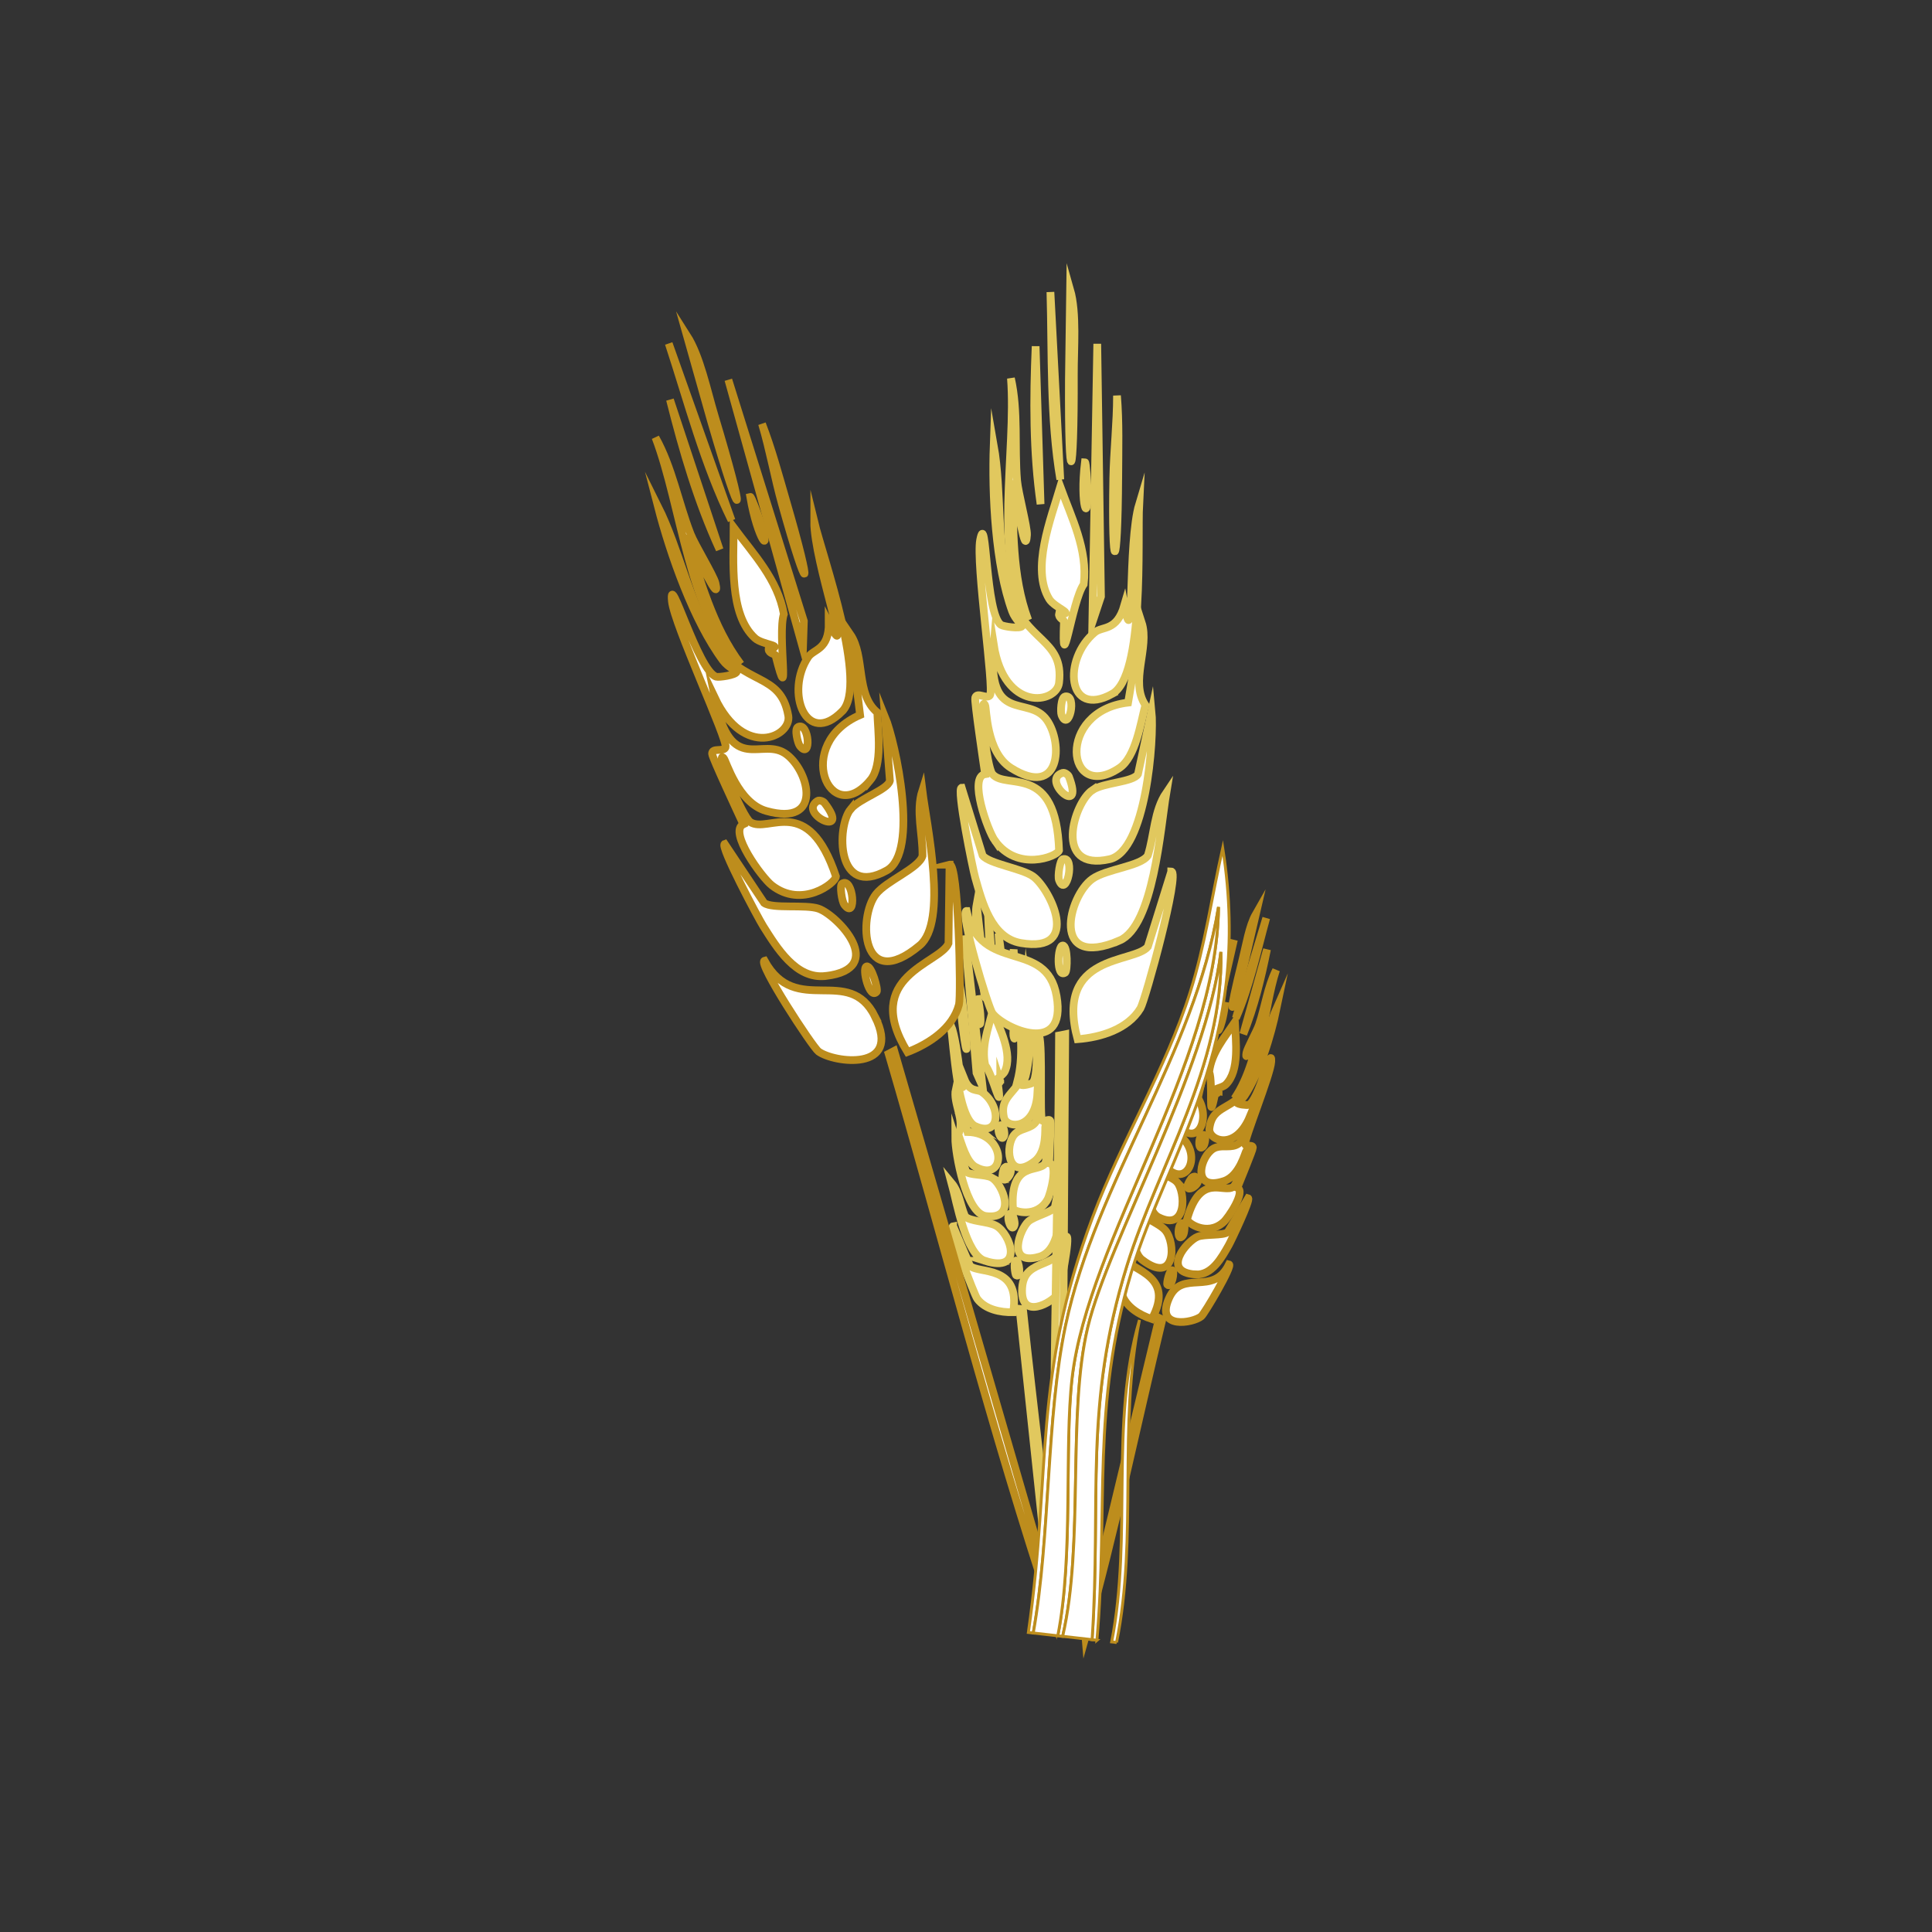 <?xml version="1.0" encoding="UTF-8"?>
<svg id="Ebene_2" xmlns="http://www.w3.org/2000/svg" viewBox="0 0 500 500"><rect x="0" y="0" width="500" height="500" fill="#333333" stroke="none"/>
  <defs>
    <style>
      .cls-1 {
        stroke-width: .75px;
      }

      .cls-1, .cls-2, .cls-3 {
        fill: #fff;
        stroke-miterlimit: 10;
      }

      .cls-1, .cls-3 {
        stroke: #bd8d1d;
      }

      .cls-2 {
        stroke: #e1c85e;
      }

      .cls-2, .cls-3 {
        stroke-width: 2px;
      }
    </style>
  </defs>
  <g>
    <path class="cls-2" d="M273.27,421.16c-.23.02-.47.05-.69.07l-8.72-82.5.88.09c2.84,27.35,6.69,54.83,8.53,82.34Z"/>
    <path class="cls-2" d="M263.28,279.94c1.7-6.49.78-13.2.31-19.82-.46,3.8-.77,11.18-1.32,7.84-.17-1.05.66-6.08.63-7.77-.07-4.77-1.15-9.7-.56-14.48.24,10.42,5.13,25.11.95,34.23Z"/>
    <polygon class="cls-2" points="249.71 242.06 254.29 281.19 252.72 277.67 249.71 242.06"/>
    <path class="cls-2" d="M253.43,246.07c-.35-3.71-1.29-8.6-.67-12.02l1.43,12.64c1.69,16.18.7,14.77-.76-.62Z"/>
    <path class="cls-2" d="M255.58,234.12c.62,8.77,1.84,17.77,1.23,26.5l-1.23-26.5Z"/>
    <path class="cls-2" d="M258.41,241.55c1.05,7.35,1.83,14.84,1.51,22.27l-1.51-22.27Z"/>
    <path class="cls-2" d="M248.6,260.91c-.39-3.75-.88-7.52-.95-11.29.38,3.85,1.23,7.75,1.67,11.57,1.62,13.83.74,13.78-.73-.28Z"/>
    <path class="cls-2" d="M261.76,314.07c.4.07.97,2.31.81,2.9-.76,2.79-2.72-3.25-.81-2.9Z"/>
    <path class="cls-2" d="M259.74,302.54c.06-.23.5-.67.82-.61,3.33.62-2.52,6.9-.82.61Z"/>
    <path class="cls-2" d="M259.14,291.21c.63.05.89,2.15.78,2.55-.75,2.69-2.54-2.69-.78-2.55Z"/>
    <path class="cls-2" d="M262.97,326.21c.75-.07,1.41,4.6.03,3.85-.34-.19-.75-3.78-.03-3.85Z"/>
    <path class="cls-2" d="M253.09,262.04c-.03-.43-.17-3.49,0-3.5,1.35,6.03.35,9.27,0,3.5Z"/>
    <path class="cls-2" d="M271.04,310.52c-2.7,4.72-8.48,3.11-8.88,2.28-.83-12.48,6.57-9.19,8.3-11.68.78-1.12.78-11.59.08-9.82-.18.46.54,6.65-2.76,9.21-6.56,5.09-7.71-2.76-5.7-6.26,2.23-3.88,8.55.01,6.41-11.32-.55,9.7-8.02,9.18-8.66,6.29-1.37-6.22,4.28-6.15,5.66-13.52,1.27-6.77-.31-14.05.21-20.86.95,6.99,1.45,16.93-.28,23.67-.3,1.18-1.27,2.13-1.18,2.22.34.37,2.61-.22,2.93-.47,2.09-1.65.39-16.76,1.76-12.26.96,3.16.08,21.14.78,21.99.49.59,1.79-.73,2.12.14.19.51-.25,9.25-.32,10.89,2.38.13.42,7.96-.46,9.5Z"/>
    <path class="cls-2" d="M246.67,317.32l4.35,10.25c2.17,2.2,13.21-.42,11.18,12.03-3.29.08-7.22-.71-9.28-3.46-.8-1.07-7.54-18.64-6.25-18.82Z"/>
    <path class="cls-2" d="M268.83,325.28c-8.55,2.36-4.82-7.28-2.66-9.19,1.46-1.29,6.04-2.39,6.82-3.65l2-9.83c.77-.05-.43,11.62-.65,12.85-.63,3.49-1.41,8.7-5.5,9.83Z"/>
    <path class="cls-2" d="M264.54,333.23c.61-8.32,10.42-4.04,11.47-13.22,1.06-.14-1.67,13.84-2.21,14.76-1.36,2.28-9.9,7.21-9.26-1.53Z"/>
    <path class="cls-2" d="M254.92,326.31c-5-1.57-7.33-15.24-8.66-20.16,2,2.4,2.27,5.75,3.48,8.59,1.13,1.43,6.02,1.31,8.13,2.52,3.62,2.08,7.24,12.26-2.95,9.05Z"/>
    <path class="cls-2" d="M256.64,304.77c2.79,1.5,6.71,10.97-1.46,9.95-5.24-.65-7.96-16.24-7.96-20.23l2.79,8.66c.79,1.08,4.91.68,6.64,1.62Z"/>
    <path class="cls-2" d="M252.51,302.03c-2.43-1.29-3.62-6.07-4.52-8.48,1.9-3.5-1.43-8.01-.63-11.67l3.03,11.08c10.28.19,10.16,13.35,2.13,9.07Z"/>
    <path class="cls-2" d="M252.52,291.52c-4.85-2.06-5.7-21.21-6.47-26.33,2.19,5.3,2.84,22.08,3.49,14.01,1.44,3.61,3.36,2.6,4.54,3.4,4.91,3.31,5.13,11.76-1.57,8.91Z"/>
    <path class="cls-2" d="M258.86,279.51c.18.53-.61.96-.59,1.11,1.25,8.89-1.38-2.73-3.29-4.93-1.06-4.81.75-9.44,1.93-14.03,1.79,4.39,5.27,11.15,3.13,15.63-.63,1.33-3.62,2.58-1.18,2.22Z"/>
  </g>
  <g>
    <path class="cls-3" d="M280.92,423.62c-.23-.06-.46-.11-.69-.17l19.76-82.36.82.39c-6.6,27.29-12.26,55.04-19.89,82.15Z"/>
    <path class="cls-3" d="M319.48,284.31c3.85-5.66,5.25-12.43,7.06-18.97-1.74,3.49-4.55,10.5-3.95,7.09.19-1.07,2.71-5.63,3.26-7.26,1.56-4.62,2.2-9.73,4.4-14.13-3.32,10.11-3.63,25.92-10.77,33.27Z"/>
    <polygon class="cls-3" points="319.34 243.23 310.41 282.44 310.09 278.52 319.34 243.23"/>
    <path class="cls-3" d="M321.56,248.36c.93-3.69,1.7-8.71,3.46-11.79l-2.94,12.65c-3.89,16.15-4.36,14.46-.52-.86Z"/>
    <path class="cls-3" d="M327.7,237.59c-2.39,8.65-4.3,17.73-7.86,25.92l7.86-25.92Z"/>
    <path class="cls-3" d="M327.9,245.7c-1.5,7.43-3.3,14.91-6.14,21.94l6.14-21.94Z"/>
    <path class="cls-3" d="M311.85,260.99c.9-3.74,1.72-7.53,2.94-11.19-.95,3.83-1.46,7.87-2.34,11.7-3.16,13.86-3.99,13.51-.61-.52Z"/>
    <path class="cls-3" d="M306.38,316.64c.36.21.15,2.55-.21,3.06-1.69,2.43-1.51-4.05.21-3.06Z"/>
    <path class="cls-3" d="M308.37,304.85c.14-.2.71-.47.99-.31,2.99,1.74-4.78,5.78-.99.31Z"/>
    <path class="cls-3" d="M311.65,293.75c.59.26.12,2.38-.12,2.72-1.64,2.33-1.53-3.46.12-2.72Z"/>
    <path class="cls-3" d="M303.39,328.73c.75.19-.21,4.91-1.28,3.72-.27-.3.57-3.89,1.28-3.72Z"/>
    <path class="cls-3" d="M315.79,263.61c.12-.42,1.02-3.41,1.2-3.37-.76,6.26-2.82,9.04-1.2,3.37Z"/>
    <path class="cls-3" d="M316.52,316.39c-4.21,3.62-9.23.1-9.32-.83,3.46-12.3,9.46-6.61,11.97-8.41,1.13-.81,4.7-10.88,3.42-9.42-.33.38-1.75,6.58-5.8,7.92-8.04,2.66-6.48-5.29-3.35-7.97,3.47-2.97,8.22,2.93,10.03-8.71-3.83,9.15-10.85,6.1-10.48,3.1.8-6.46,6.22-4.46,10.06-11.08,3.53-6.08,4.5-13.62,7.32-20.01-1.47,7.05-4.38,16.79-8.34,22.68-.69,1.03-1.94,1.61-1.89,1.73.2.47,2.59.68,2.98.55,2.57-.88,6.1-15.99,5.88-11.2-.16,3.36-7.14,20.37-6.75,21.43.27.74,1.97-.09,1.99.86,0,.56-3.4,8.82-4.02,10.37,2.25.94-2.31,7.81-3.68,8.99Z"/>
    <path class="cls-3" d="M290.75,314.62l.68,11.35c1.33,2.86,12.86,4.1,6.65,15.39-3.19-1.05-6.71-3.14-7.75-6.49-.4-1.3-.9-20.51.41-20.24Z"/>
    <path class="cls-3" d="M309.35,329.83c-9.03-.65-2.16-8.66.57-9.76,1.84-.74,6.63-.24,7.81-1.19l5.28-8.78c.76.22-4.38,11.04-5.01,12.14-1.79,3.15-4.33,7.89-8.65,7.58Z"/>
    <path class="cls-3" d="M302.51,336.03c3.42-7.8,11.4-.33,15.55-8.81,1.07.23-6.32,12.75-7.16,13.44-2.08,1.73-11.98,3.56-8.39-4.63Z"/>
    <path class="cls-3" d="M295.62,326.08c-4.27-3.22-1.85-17.16-1.45-22.35,1.1,2.99.22,6.31.42,9.45.6,1.76,5.34,3.31,6.97,5.2,2.78,3.24,2.78,14.27-5.93,7.7Z"/>
    <path class="cls-3" d="M304.62,305.94c2.17,2.4,2.71,12.85-4.8,9.08-4.82-2.42-2.12-18.35-.76-22.18l-.27,9.28c.39,1.31,4.49,2.33,5.84,3.82Z"/>
    <path class="cls-3" d="M301.58,301.89c-1.9-2.07-1.41-7.07-1.46-9.71,3.03-2.72,1.36-8.2,3.37-11.45l-.87,11.7c9.83,3.69,5.23,16.32-1.05,9.45Z"/>
    <path class="cls-3" d="M305.17,291.78c-3.96-3.64,1.75-22.35,2.76-27.54.3,5.84-4.8,22.22-1.42,14.68.15,3.97,2.34,3.65,3.21,4.82,3.59,4.86.92,13.07-4.55,8.04Z"/>
    <path class="cls-3" d="M315.37,282.38c-.01.57-.92.71-.95.87-1.83,8.98-.4-3.1-1.49-5.86.62-4.99,3.94-8.83,6.65-12.84.23,4.84,1.27,12.53-2.32,16.11-1.06,1.06-4.37,1.24-1.89,1.73Z"/>
  </g>
  <g>
    <g>
      <path class="cls-2" d="M273.44,419.55c.42,0,.86,0,1.28,0l.96-151.89-1.6.32c-.22,50.34-2.28,101.1-.64,151.57Z"/>
      <path class="cls-2" d="M266.1,160.45c-4.28-11.51-3.8-23.9-4.15-36.06,1.53,6.83,3.42,20.24,3.83,14.04.13-1.94-2.29-10.96-2.55-14.04-.73-8.71.34-17.89-1.6-26.48,1.45,19.03-4.81,46.68,4.47,62.54Z"/>
      <polygon class="cls-2" points="283.97 88.98 282.7 161.09 284.93 154.39 283.97 88.98"/>
      <path class="cls-2" d="M277.91,96.95c-.03-6.82.79-15.9-.96-22.02l-.32,23.29c-.16,29.78,1.39,27.05,1.28-1.28Z"/>
      <path class="cls-2" d="M271.85,75.58c.45,16.09-.13,32.71,2.55,48.5l-2.55-48.5Z"/>
      <path class="cls-2" d="M268.02,89.62c-.58,13.59-.65,27.37,1.28,40.84l-1.28-40.84Z"/>
      <path class="cls-2" d="M289.4,123.12c.03-6.9.24-13.86-.32-20.74,0,7.08-.83,14.34-.96,21.38-.45,25.49,1.15,25.23,1.28-.64Z"/>
      <path class="cls-2" d="M275.04,222.36c-.72.21-1.36,4.38-.96,5.42,1.89,4.95,4.36-6.41.96-5.42Z"/>
      <path class="cls-2" d="M276.63,200.98c-.16-.41-1.03-1.12-1.6-.96-5.95,1.74,5.84,12.11,1.6.96Z"/>
      <path class="cls-2" d="M275.68,180.24c-1.14.21-1.23,4.08-.96,4.79,1.85,4.77,4.14-5.37.96-4.79Z"/>
      <path class="cls-2" d="M275.04,244.69c-1.38,0-1.73,8.63.64,7.02.59-.4.69-7.02-.64-7.02Z"/>
      <path class="cls-2" d="M281.42,125.99c-.03-.79-.32-6.38-.64-6.38-1.36,11.23,1.03,16.95.64,6.38Z"/>
      <path class="cls-2" d="M257.49,217.57c5.77,8.11,16.02,4.13,16.59,2.55-.74-22.89-13.63-15.56-17.23-19.78-1.62-1.9-3.51-20.97-1.91-17.87.41.8.22,12.21,6.7,16.27,12.87,8.08,13.55-6.43,9.25-12.44-4.76-6.66-15.58,1.57-13.72-19.46,2.75,17.58,16.27,15.27,16.91,9.89,1.38-11.59-8.91-10.44-12.76-23.61-3.54-12.1-1.98-25.65-4.15-37.97-.46,12.9.42,31.11,4.79,43.08.76,2.09,2.69,3.64,2.55,3.83-.55.74-4.8.08-5.42-.32-4.1-2.63-3.75-30.46-5.42-22.02-1.17,5.93,3.68,38.53,2.55,40.21-.79,1.17-3.4-1-3.83.64-.25.96,2.13,16.81,2.55,19.78-4.32.68.67,14.59,2.55,17.23Z"/>
      <path class="cls-2" d="M303.12,225.55l-6.06,19.46c-3.55,4.41-24.15,1.62-18.19,23.93,6.01-.46,13.03-2.59,16.27-7.98,1.26-2.09,10.37-35.33,7.98-35.42Z"/>
      <path class="cls-2" d="M264.19,244.05c16,2.75,7.47-14.15,3.19-17.23-2.88-2.08-11.44-3.27-13.08-5.42l-5.42-17.55c-1.42.05,2.89,21.09,3.51,23.29,1.77,6.25,4.15,15.6,11.81,16.91Z"/>
      <path class="cls-2" d="M273.44,257.77c-2.61-15.05-19.71-5.47-23.29-22.02-1.95-.07,5.54,24.91,6.7,26.48,2.89,3.9,19.33,11.34,16.59-4.47Z"/>
      <path class="cls-2" d="M289.72,243.42c8.82-3.77,10.59-29.09,12.13-38.29-3.21,4.74-3.09,10.89-4.79,16.27-1.8,2.8-10.72,3.47-14.36,6.06-6.23,4.44-10.97,23.65,7.02,15.95Z"/>
      <path class="cls-2" d="M282.7,204.49c-4.81,3.24-10.24,21.21,4.47,17.87,9.42-2.14,11.56-31.03,10.85-38.29l-3.51,16.27c-1.24,2.11-8.81,2.13-11.81,4.15Z"/>
      <path class="cls-2" d="M289.72,198.74c4.19-2.8,5.49-11.71,6.7-16.27-4.1-6.04,1.16-14.86-.96-21.38l-3.51,20.74c-18.7,2.21-16.1,26.17-2.23,16.91Z"/>
      <path class="cls-2" d="M287.8,179.6c8.47-4.64,6.54-39.67,7.02-49.14-3.02,10.05-1.18,40.75-3.83,26.17-1.97,6.84-5.65,5.35-7.66,7.02-8.34,6.93-7.22,22.36,4.47,15.95Z"/>
      <path class="cls-2" d="M274.08,158.86c-.23,1,1.29,1.64,1.28,1.91-.67,16.42,2.02-5.22,5.11-9.57,1.06-8.96-3.08-17.06-6.06-25.21-2.47,8.32-7.59,21.27-2.87,29.04,1.4,2.3,7.07,4.04,2.55,3.83Z"/>
    </g>
    <g>
      <path class="cls-3" d="M272.52,418.19c.4-.12.82-.24,1.22-.36l-42.32-145.87-1.44.76c14.12,48.33,26.6,97.57,42.54,145.48Z"/>
      <path class="cls-3" d="M191.72,171.9c-7.38-9.82-10.45-21.83-14.24-33.38,3.41,6.11,9.04,18.43,7.67,12.37-.43-1.9-5.32-9.86-6.44-12.73-3.18-8.14-4.77-17.24-9.07-24.93,6.8,17.83,8.68,46.12,22.09,58.68Z"/>
      <polygon class="cls-3" points="188.5 98.3 207.81 167.79 208.04 160.73 188.5 98.3"/>
      <path class="cls-3" d="M184.96,107.67c-1.97-6.53-3.77-15.47-7.19-20.83l6.33,22.42c8.33,28.6,9.03,25.53.86-1.59Z"/>
      <path class="cls-3" d="M173.07,88.9c5.02,15.3,9.19,31.39,16.25,45.77l-16.25-45.77Z"/>
      <path class="cls-3" d="M173.39,103.45c3.31,13.19,7.17,26.42,12.85,38.79l-12.85-38.79Z"/>
      <path class="cls-3" d="M203.42,129.48c-1.93-6.63-3.72-13.35-6.21-19.79,2.02,6.79,3.28,13.98,5.17,20.77,6.83,24.56,8.29,23.86,1.04-.98Z"/>
      <path class="cls-3" d="M217.91,228.7c-.63.41-.06,4.58.63,5.47,3.22,4.21,2.36-7.39-.63-5.47Z"/>
      <path class="cls-3" d="M213.35,207.75c-.27-.35-1.31-.78-1.8-.46-5.21,3.36,9.05,9.94,1.8.46Z"/>
      <path class="cls-3" d="M206.53,188.14c-1.03.52-.02,4.26.44,4.86,3.13,4.04,2.44-6.33-.44-4.86Z"/>
      <path class="cls-3" d="M224.27,250.11c-1.32.4.8,8.77,2.61,6.55.45-.55-1.34-6.93-2.61-6.55Z"/>
      <path class="cls-3" d="M196.59,134.51c-.25-.74-2.12-6.03-2.43-5.94,1.89,11.15,5.82,15.95,2.43,5.94Z"/>
      <path class="cls-3" d="M199.72,229.11c7.84,6.13,16.53-.6,16.63-2.28-7.23-21.73-17.49-11.04-22.15-14.06-2.1-1.36-9.33-19.1-6.92-16.58.63.65,3.69,11.64,11.06,13.69,14.63,4.08,11.16-10.02,5.33-14.56-6.46-5.03-14.49,5.94-18.69-14.75,7.64,16.07,19.95,10.01,19.03,4.67-1.98-11.5-11.51-7.47-18.96-19-6.84-10.59-9.2-24.03-14.79-35.22,3.23,12.5,9.26,29.71,16.85,39.93,1.33,1.79,3.62,2.73,3.54,2.94-.31.86-4.58,1.44-5.29,1.24-4.68-1.35-12.27-28.14-11.47-19.56.56,6.01,14.5,35.89,13.89,37.81-.42,1.34-3.54,0-3.49,1.7.03,1,6.83,15.51,8.08,18.24-3.94,1.88,4.8,13.79,7.35,15.79Z"/>
      <path class="cls-3" d="M245.74,223.77l-.27,20.38c-2.15,5.24-22.68,8.43-10.62,28.12,5.63-2.15,11.75-6.19,13.33-12.28.61-2.37-.11-36.82-2.44-36.22Z"/>
      <path class="cls-3" d="M213.69,252.59c16.12-1.92,3.13-15.69-1.85-17.43-3.36-1.17-11.9.12-14.09-1.48l-10.2-15.28c-1.35.45,8.77,19.4,10,21.33,3.48,5.49,8.42,13.77,16.13,12.85Z"/>
      <path class="cls-3" d="M226.46,263.11c-6.79-13.68-20.45.37-28.6-14.47-1.89.49,12.4,22.3,13.96,23.48,3.88,2.92,21.76,5.37,14.63-9.01Z"/>
      <path class="cls-3" d="M237.98,244.71c7.38-6.13,1.87-30.9.72-40.16-1.73,5.46.14,11.32.04,16.96-.93,3.2-9.29,6.38-12.04,9.9-4.71,6.03-3.78,25.8,11.27,13.3Z"/>
      <path class="cls-3" d="M220.16,209.39c-3.69,4.48-3.78,23.25,9.37,15.86,8.42-4.73,2.25-33.04-.5-39.79l1.27,16.6c-.59,2.37-7.84,4.55-10.14,7.34Z"/>
      <path class="cls-3" d="M225.26,201.89c3.22-3.87,1.93-12.79,1.79-17.51-5.65-4.62-3.12-14.57-7-20.22l2.54,20.88c-17.3,7.44-7.99,29.67,2.67,16.85Z"/>
      <path class="cls-3" d="M217.97,184.08c6.8-6.86-5.02-39.89-7.26-49.1-.04,10.49,10.47,39.4,3.78,26.17.06,7.12-3.89,6.74-5.34,8.91-6.02,9.01-.56,23.49,8.82,14.02Z"/>
      <path class="cls-3" d="M198.92,168.1c.07,1.02,1.7,1.2,1.77,1.47,4.03,15.93.45-5.58,2.17-10.63-1.53-8.89-7.81-15.48-12.99-22.44,0,8.68-1.22,22.55,5.51,28.65,1.99,1.81,7.93,1.86,3.54,2.94Z"/>
    </g>
    <g>
      <path class="cls-1" d="M283.9,424.49c-.42-.05-.85-.1-1.27-.14,2.44-36.5-2.27-60.42,9.05-96.92,7.96-25.66,24.98-51.64,24.28-81.06-3.65,30.9-29.07,74.6-34.46,97.25-5.31,22.32-.9,55.92-6.48,79.87-.42-.05-.85-.1-1.27-.14,4.09-20.63,1.65-48.91,3.7-66.7,4.16-36.11,37.43-81.12,37.9-121.91-6.2,38.28-31.6,70.77-39.56,108.23-5.11,24.05-3.89,54.62-8.38,79.65-.42-.05-.85-.1-1.27-.14,6.08-42.57,1-65.8,16.69-107.61,7.37-19.65,18.85-38.06,25.21-58.16,3.88-12.24,5.58-24.79,8.4-37.26,7.99,51-14.4,78.84-23.71,110.03-10.3,34.51-5.89,60.56-8.84,95.02Z"/>
      <path class="cls-1" d="M273.75,423.34c-2.11-.24-4.23-.48-6.34-.72,4.49-25.04,3.28-55.6,8.38-79.65,7.95-37.47,33.36-69.96,39.56-108.23-.47,40.79-33.74,85.8-37.9,121.91-2.05,17.79.39,46.07-3.7,66.7Z"/>
      <path class="cls-1" d="M282.63,424.34c-2.53-.29-5.08-.57-7.61-.86,5.58-23.95,1.17-57.55,6.48-79.87,5.39-22.65,30.81-66.35,34.46-97.25.7,29.42-16.32,55.41-24.28,81.06-11.33,36.5-6.61,60.41-9.05,96.92Z"/>
      <path class="cls-1" d="M288.97,425.06c-.42-.05-.85-.1-1.27-.14,5.38-27.49-.57-56.48,7.19-83.32-5.57,27.54-.39,56.01-5.92,83.46Z"/>
    </g>
  </g>
</svg>